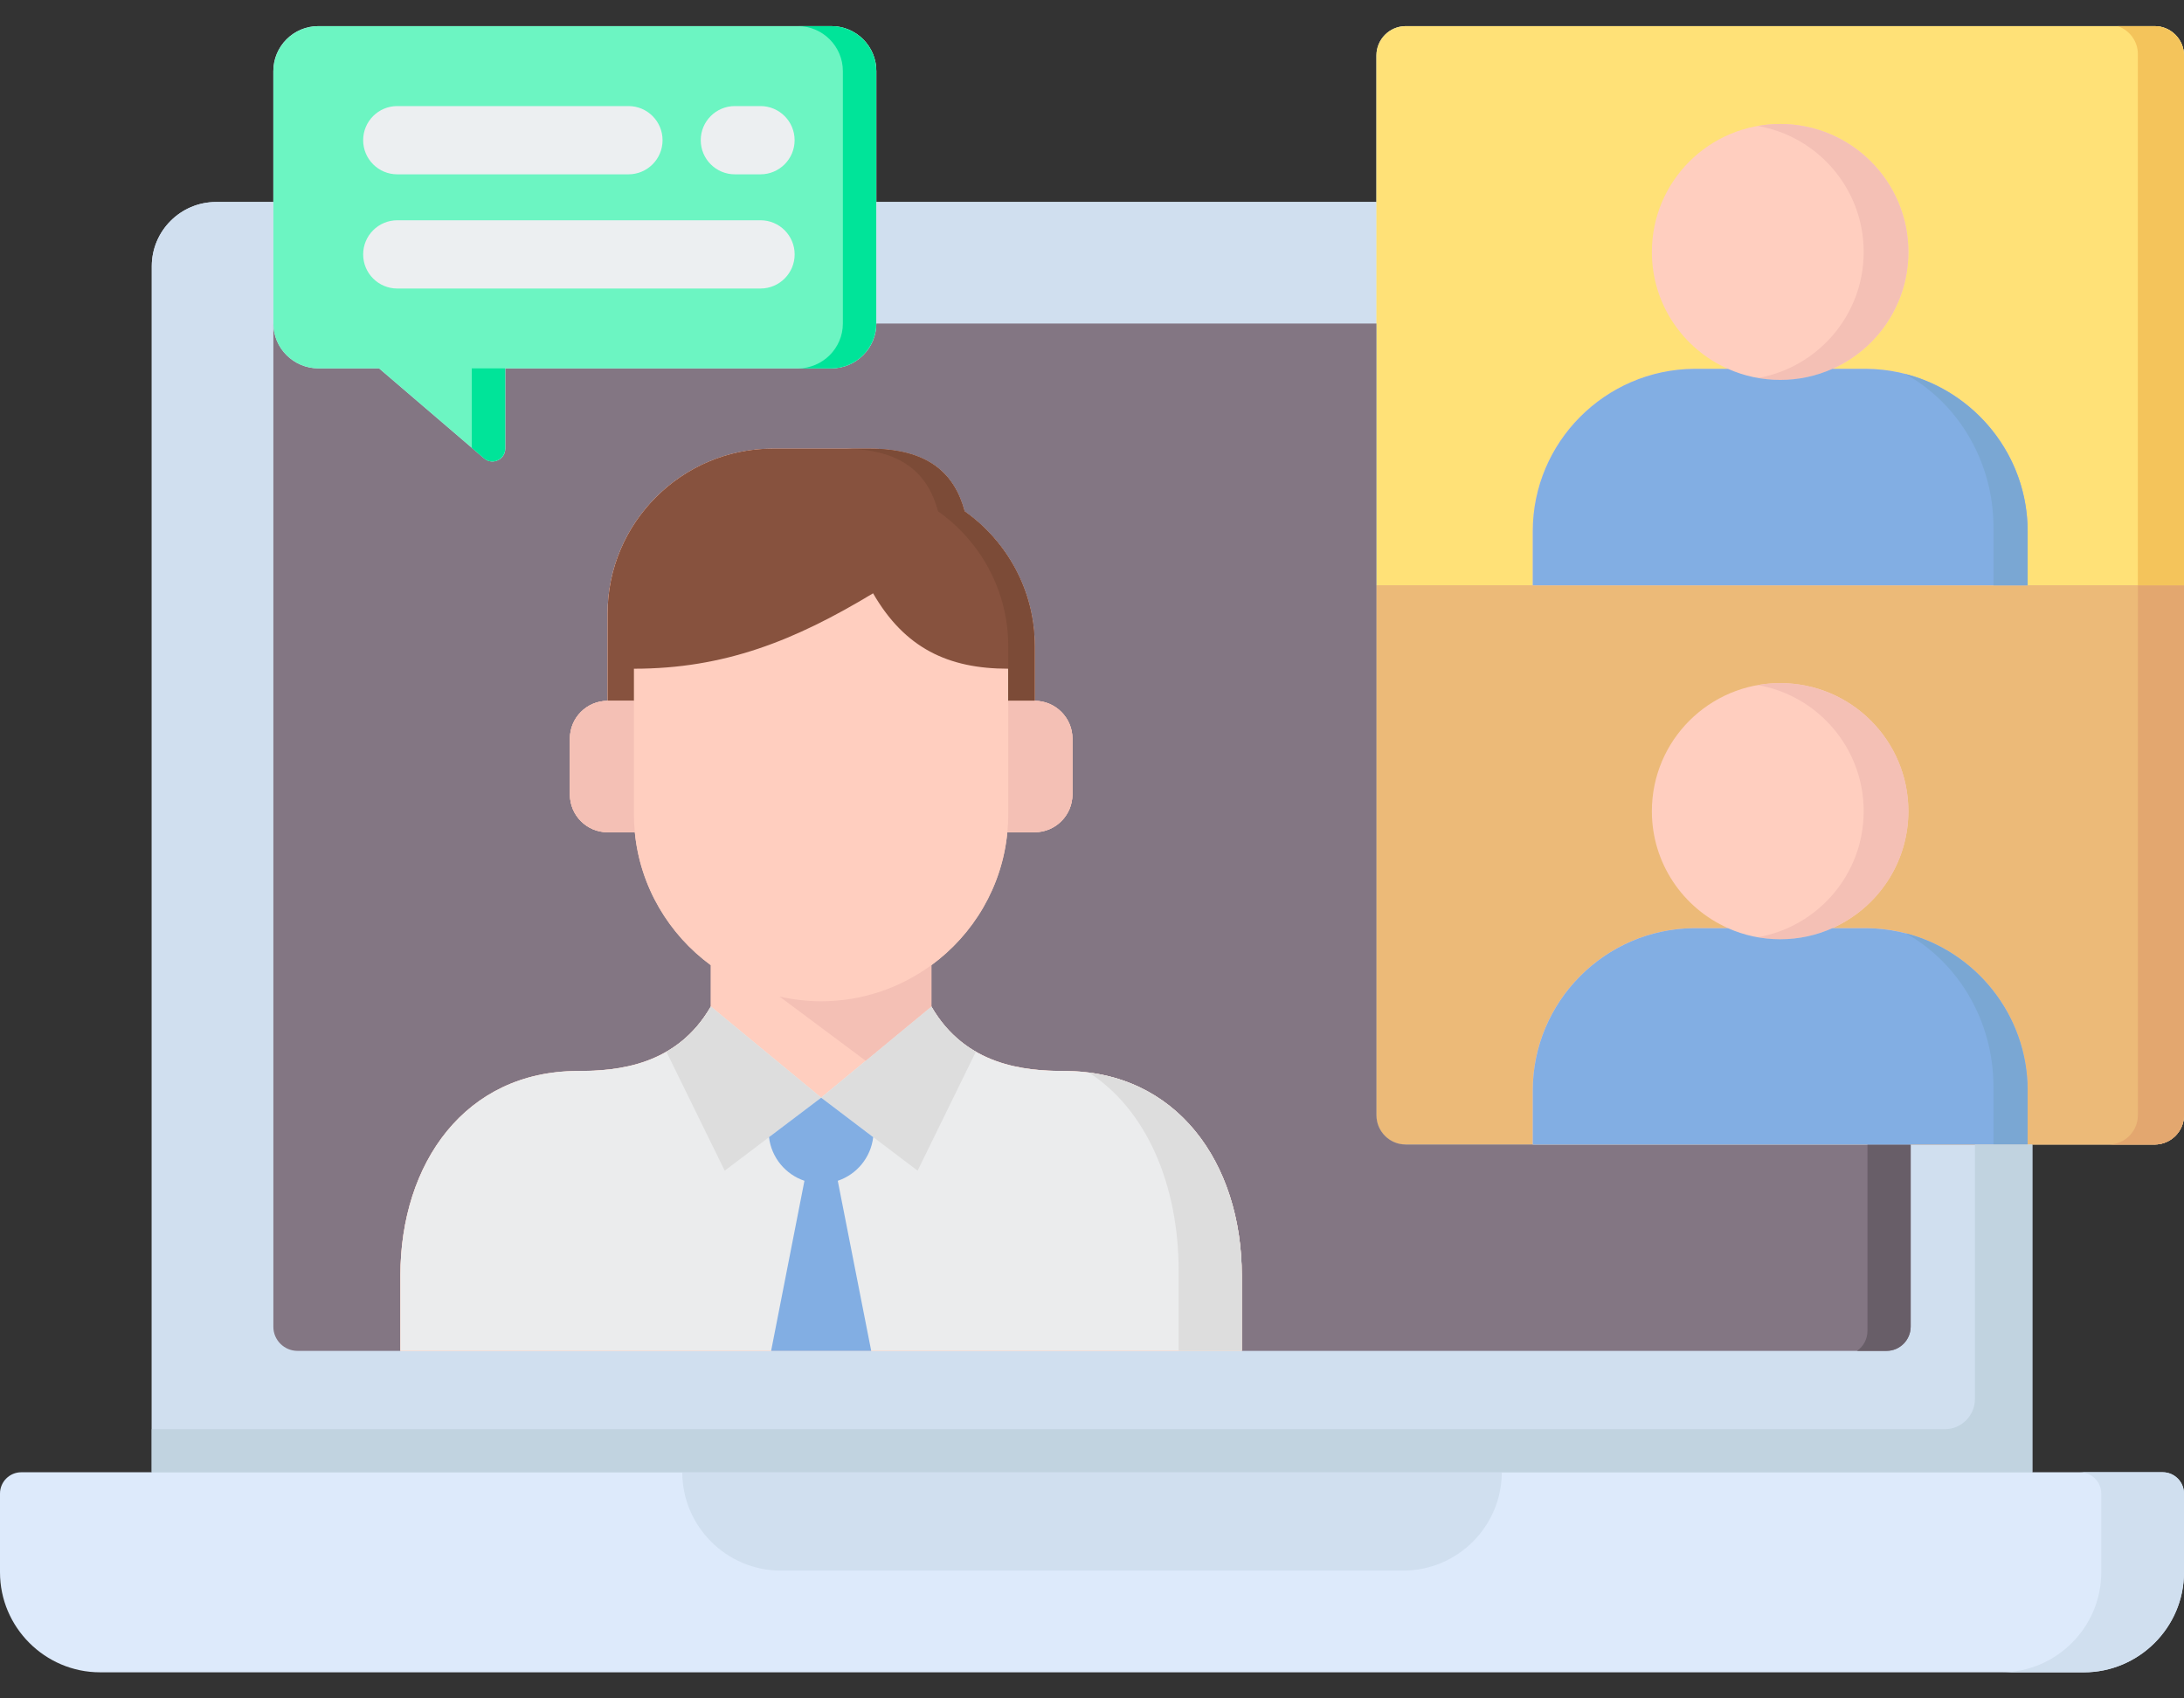 <svg width="54" height="42" viewBox="0 0 54 42" fill="none" xmlns="http://www.w3.org/2000/svg">
<rect x="0" y="0" width="54" height="42" fill="#333333" stroke="none"/>
<path d="M53.274 28.302C53.672 28.302 54 27.979 54 27.578V1.371C54 0.972 53.674 0.646 53.275 0.646H34.757C34.359 0.646 34.033 0.972 34.033 1.371V4.996H21.668V1.759C21.668 1.144 21.17 0.646 20.555 0.646H7.871C7.256 0.646 6.758 1.144 6.758 1.759V4.995H5.342C4.466 4.995 3.753 5.71 3.753 6.582V36.408H0.527C0.236 36.408 0 36.644 0 36.935V38.883C0 40.243 1.114 41.355 2.475 41.355H51.522C52.885 41.355 54 40.243 54 38.883V36.935C54 36.644 53.764 36.408 53.473 36.408H50.247V28.301H53.274V28.302Z" fill="#DDEAFB"/>
<path d="M34.755 28.304C34.358 28.304 34.033 27.98 34.033 27.579V4.996H21.668V8.001C21.668 8.612 21.168 9.11 20.554 9.11H12.493V11.095C12.493 11.365 12.176 11.512 11.971 11.336L9.373 9.11H7.873C7.259 9.11 6.759 8.612 6.759 8.001V4.996H5.342C4.466 4.996 3.753 5.711 3.753 6.583V36.409H50.248V28.303H34.755V28.304Z" fill="#D0DFEF"/>
<path d="M34.032 14.475V27.578C34.032 27.979 34.356 28.303 34.755 28.303H53.274C53.672 28.303 54 27.979 54 27.578V14.475H34.032Z" fill="#ECBA78"/>
<path d="M53.274 0.646H34.755C34.357 0.646 34.032 0.973 34.032 1.371V14.475H54V1.371C54 0.973 53.673 0.646 53.274 0.646Z" fill="#FFE177"/>
<path d="M34.032 14.475V27.578C34.032 27.979 34.356 28.303 34.755 28.303H53.274C53.672 28.303 54 27.979 54 27.578V14.475H34.032Z" fill="#ECBA78"/>
<path d="M52.86 14.475V27.578C52.86 27.969 52.549 28.286 52.165 28.303H53.276C53.673 28.303 54.001 27.979 54.001 27.578V14.475H52.86Z" fill="#E3A76F"/>
<path d="M53.275 0.646H52.36C52.648 0.742 52.859 1.016 52.859 1.335V14.475H54V1.371C54 0.973 53.673 0.646 53.275 0.646Z" fill="#F4C45B"/>
<path d="M34.755 28.302C34.358 28.302 34.033 27.978 34.033 27.577V8H21.668C21.668 8.611 21.168 9.11 20.554 9.11H12.493V11.095C12.493 11.364 12.176 11.511 11.971 11.335L9.373 9.11H7.873C7.259 9.11 6.759 8.611 6.759 8V32.812C6.759 33.139 7.028 33.406 7.355 33.406H46.646C46.973 33.406 47.239 33.139 47.242 32.812V28.303H34.755V28.302Z" fill="#837683"/>
<path d="M46.148 9.122H45.306C46.413 8.629 47.185 7.52 47.185 6.232C47.185 4.481 45.766 3.066 44.016 3.066C42.263 3.066 40.843 4.481 40.843 6.232C40.843 7.52 41.615 8.629 42.724 9.122H41.883C39.686 9.141 37.897 10.938 37.897 13.136V14.476H50.133V13.136C50.133 10.939 48.343 9.141 46.148 9.122Z" fill="#FFCEBF"/>
<path d="M46.148 22.952H45.306C46.413 22.458 47.185 21.35 47.185 20.061C47.185 18.31 45.766 16.893 44.016 16.893C42.263 16.893 40.843 18.31 40.843 20.061C40.843 21.35 41.615 22.458 42.724 22.952H41.883C39.686 22.968 37.897 24.767 37.897 26.965V28.302H50.133V26.965C50.133 24.767 48.343 22.966 46.148 22.952Z" fill="#FFCEBF"/>
<path d="M26.311 26.486C25.333 26.486 23.87 26.353 23.028 24.892V23.869C24.067 23.109 24.78 21.926 24.907 20.581H25.584C26.096 20.581 26.516 20.162 26.516 19.649V18.262C26.516 17.751 26.096 17.331 25.584 17.331V15.975C25.584 14.606 24.895 13.385 23.85 12.646C23.593 11.687 22.927 11.096 21.498 11.096H19.106C16.859 11.096 15.023 12.93 15.023 15.173V17.331C14.507 17.331 14.091 17.75 14.091 18.262V19.649C14.091 20.161 14.507 20.581 15.023 20.581H15.696C15.825 21.926 16.537 23.108 17.575 23.869V24.893C16.733 26.354 15.27 26.487 14.292 26.487C11.509 26.487 9.9 28.762 9.9 31.545V33.41H30.703V31.545C30.703 28.761 29.096 26.486 26.311 26.486Z" fill="#FFCEBF"/>
<path d="M26.311 26.486C25.333 26.486 23.87 26.353 23.028 24.892V23.869C24.067 23.109 24.78 21.926 24.907 20.581H25.584C26.096 20.581 26.516 20.162 26.516 19.649V18.262C26.516 17.751 26.096 17.331 25.584 17.331V15.975C25.584 14.606 24.895 13.385 23.85 12.646C23.593 11.687 22.927 11.096 21.498 11.096H19.106C16.859 11.096 15.023 12.93 15.023 15.173V17.331C14.507 17.331 14.091 17.75 14.091 18.262V19.649C14.091 20.161 14.507 20.581 15.023 20.581H15.696C15.825 21.926 16.537 23.108 17.575 23.869V24.893C16.733 26.354 15.27 26.487 14.292 26.487C11.509 26.487 9.9 28.762 9.9 31.545V33.41H30.703V31.545C30.703 28.761 29.096 26.486 26.311 26.486Z" fill="#FFCEBF"/>
<path d="M53.473 36.408H51.427C51.718 36.408 51.954 36.645 51.954 36.935V38.884C51.954 40.243 50.84 41.356 49.476 41.356H51.522C52.885 41.356 54 40.243 54 38.884V36.935C54 36.645 53.764 36.408 53.473 36.408Z" fill="#D0DFEF"/>
<path d="M16.869 36.408H37.132C37.132 37.745 36.036 38.84 34.697 38.84H19.303C17.965 38.84 16.869 37.745 16.869 36.408Z" fill="#D0DFEF"/>
<path d="M20.553 0.646H7.873C7.26 0.646 6.759 1.147 6.759 1.76V8C6.759 8.61 7.259 9.109 7.873 9.109H9.372L11.97 11.335C12.176 11.511 12.492 11.364 12.492 11.094V9.109H20.553C21.167 9.109 21.667 8.61 21.667 8V1.759C21.668 1.145 21.168 0.646 20.553 0.646Z" fill="#6CF5C2"/>
<path d="M11.666 11.076L11.968 11.335C12.173 11.511 12.49 11.364 12.49 11.094V9.109H11.665V11.076H11.666Z" fill="#00E499"/>
<path d="M20.551 0.646H19.727C20.34 0.646 20.84 1.145 20.84 1.759V8.001C20.84 8.611 20.34 9.11 19.727 9.11H20.551C21.165 9.11 21.665 8.611 21.665 8.001V1.759C21.666 1.145 21.166 0.646 20.551 0.646Z" fill="#00E499"/>
<path d="M18.803 4.311H18.17C17.704 4.311 17.326 3.933 17.326 3.467C17.326 3.001 17.704 2.623 18.17 2.623H18.803C19.269 2.623 19.647 3.001 19.647 3.467C19.647 3.933 19.269 4.311 18.803 4.311ZM15.539 4.311H9.823C9.357 4.311 8.979 3.933 8.979 3.467C8.979 3.001 9.357 2.623 9.823 2.623H15.539C16.005 2.623 16.382 3.001 16.382 3.467C16.382 3.933 16.005 4.311 15.539 4.311Z" fill="#ECEFF1"/>
<path d="M18.803 7.135H9.823C9.357 7.135 8.979 6.757 8.979 6.291C8.979 5.825 9.357 5.447 9.823 5.447H18.804C19.27 5.447 19.648 5.825 19.648 6.291C19.648 6.757 19.269 7.135 18.803 7.135Z" fill="#ECEFF1"/>
<path d="M9.9 33.407V31.543C9.9 28.759 11.508 26.484 14.292 26.484C15.271 26.484 16.734 26.351 17.575 24.891L20.304 27.143L23.029 24.891C23.872 26.351 25.335 26.484 26.312 26.484C29.096 26.484 30.704 28.759 30.704 31.543V33.407H9.9Z" fill="#EBECED"/>
<path d="M16.477 26.01C16.887 25.772 17.273 25.418 17.576 24.891L20.304 27.143L23.029 24.891C23.332 25.418 23.718 25.772 24.128 26.01L22.688 28.95L20.305 27.145L17.919 28.95L16.477 26.01Z" fill="#DDDDDD"/>
<path d="M25.584 17.329V15.973C25.584 14.604 24.895 13.383 23.85 12.644C23.594 11.685 22.927 11.094 21.498 11.094H19.106C16.86 11.094 15.023 12.928 15.023 15.171V17.329H15.674V16.537C17.908 16.537 19.643 15.846 21.587 14.672C22.37 16.029 23.444 16.537 24.929 16.537V17.329H25.584Z" fill="#87523E"/>
<path d="M23.85 12.646C23.593 11.687 22.927 11.096 21.498 11.096H20.843C22.272 11.096 22.938 11.687 23.195 12.646C24.241 13.385 24.929 14.607 24.929 15.975V16.539V17.331H25.582V15.975C25.584 14.606 24.895 13.385 23.85 12.646Z" fill="#7C4B37"/>
<path d="M21.541 33.407L20.714 29.2C21.183 29.043 21.531 28.626 21.59 28.121L20.304 27.145L19.014 28.121C19.073 28.626 19.421 29.043 19.89 29.2L19.066 33.407H21.541Z" fill="#82AEE3"/>
<path d="M46.173 28.303V32.918C46.171 33.12 46.071 33.299 45.917 33.406H46.646C46.973 33.406 47.239 33.139 47.242 32.812V28.303H46.173Z" fill="#685E68"/>
<path d="M15.674 20.143V17.332H15.023C14.507 17.332 14.091 17.751 14.091 18.263V19.65C14.091 20.162 14.507 20.581 15.023 20.581H15.696C15.682 20.436 15.674 20.29 15.674 20.143Z" fill="#F4C0B5"/>
<path d="M25.583 17.33H24.929V20.141C24.929 20.288 24.922 20.434 24.908 20.578H25.584C26.097 20.578 26.517 20.16 26.517 19.647V18.26C26.515 17.75 26.096 17.33 25.583 17.33Z" fill="#F4C0B5"/>
<path d="M23.028 24.89V23.867C22.262 24.428 21.319 24.761 20.303 24.761C19.95 24.761 19.607 24.719 19.276 24.645L21.404 26.232L23.028 24.89Z" fill="#F4C0B5"/>
<path d="M26.921 26.523C28.352 27.445 29.143 29.304 29.143 31.437V33.406H30.704V31.542C30.703 28.969 29.328 26.831 26.921 26.523Z" fill="#DDDDDD"/>
<path d="M44.017 3.066C43.828 3.066 43.643 3.083 43.463 3.115C44.949 3.375 46.08 4.67 46.08 6.232C46.08 7.79 44.949 9.087 43.463 9.348C43.642 9.38 43.828 9.397 44.017 9.397C45.766 9.397 47.186 7.979 47.186 6.232C47.186 4.481 45.766 3.066 44.017 3.066Z" fill="#F4C0B5"/>
<path d="M44.017 16.893C43.828 16.893 43.643 16.91 43.463 16.941C44.949 17.203 46.08 18.499 46.08 20.061C46.08 21.62 44.949 22.916 43.463 23.177C43.642 23.209 43.828 23.226 44.017 23.226C45.766 23.226 47.186 21.808 47.186 20.061C47.186 18.31 45.766 16.893 44.017 16.893Z" fill="#F4C0B5"/>
<path d="M46.149 9.121H45.307C44.912 9.297 44.477 9.395 44.017 9.395C43.557 9.395 43.119 9.297 42.725 9.121H41.884C39.687 9.14 37.898 10.936 37.898 13.134V14.475H50.134V13.134C50.134 10.937 48.344 9.14 46.149 9.121Z" fill="#82AEE3"/>
<path d="M46.149 22.953H45.307C44.912 23.129 44.477 23.227 44.017 23.227C43.557 23.227 43.119 23.129 42.725 22.953H41.884C39.687 22.969 37.898 24.768 37.898 26.966V28.304H50.134V26.966C50.134 24.768 48.344 22.968 46.149 22.953Z" fill="#82AEE3"/>
<path d="M47.107 9.248C48.401 9.96 49.29 11.398 49.29 13.048V14.477H50.133V13.137C50.133 11.269 48.841 9.692 47.107 9.248Z" fill="#7AA7D3"/>
<path d="M47.117 23.078C48.404 23.793 49.289 25.229 49.289 26.876V28.302H50.133V26.965C50.134 25.101 48.847 23.524 47.117 23.078Z" fill="#7AA7D3"/>
<path d="M48.831 28.303V34.595C48.831 35.008 48.496 35.344 48.083 35.344H3.753V36.409H50.248V28.303H48.831Z" fill="#C1D3E0"/>
</svg>
